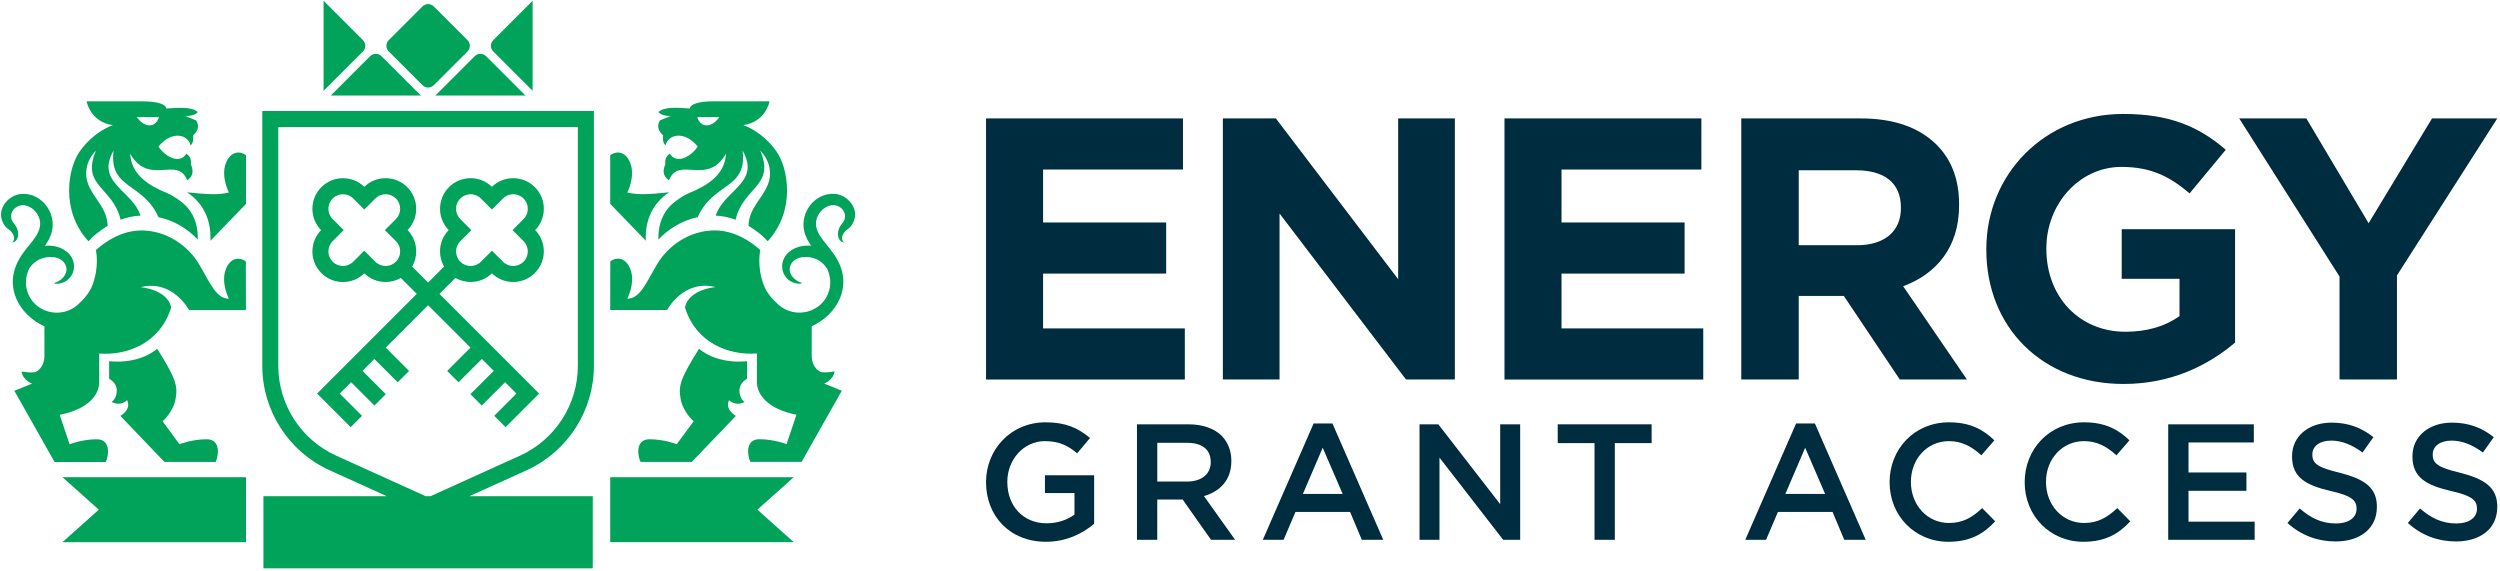 <svg xmlns="http://www.w3.org/2000/svg" xmlns:xlink="http://www.w3.org/1999/xlink" xmlns:serif="http://www.serif.com/" width="100%" height="100%" viewBox="0 0 1476 337" xml:space="preserve" style="fill-rule:evenodd;clip-rule:evenodd;stroke-linejoin:round;stroke-miterlimit:2;"><rect id="Artboard1" x="0" y="0" width="1475.37" height="336.4" style="fill:none;"></rect><g><path d="M582.156,69.915l116.26,0l-0,30.17l-82.57,0l-0,31.27l72.66,0l-0,30.17l-72.66,0l-0,32.37l83.67,0l-0,30.17l-117.36,0l-0,-154.15Z" style="fill:#002c3f;fill-rule:nonzero;"></path><path d="M721.976,69.915l31.28,0l72.22,94.9l-0,-94.9l33.47,0l-0,154.13l-28.85,0l-74.65,-97.98l-0,97.98l-33.47,0l-0,-154.13Z" style="fill:#002c3f;fill-rule:nonzero;"></path><path d="M888.236,69.915l116.26,0l-0,30.17l-82.57,0l-0,31.27l72.66,0l-0,30.17l-72.66,0l-0,32.37l83.68,0l-0,30.17l-117.36,0l-0,-154.13l-0.01,-0.02Z" style="fill:#002c3f;fill-rule:nonzero;"></path><path d="M1028.05,69.915l70.47,0c19.6,0 34.57,5.28 44.92,15.63c8.81,8.81 13.21,20.48 13.21,35.23l-0,0.44c-0,24.88 -13.43,40.51 -33.03,47.78l37.65,55.05l-39.64,0l-33.03,-49.32l-26.64,0l-0,49.32l-33.91,0l-0,-154.13Zm68.27,74.87c16.74,0 25.98,-8.59 25.98,-21.8l-0,-0.44c-0,-14.75 -9.91,-22.02 -26.64,-22.02l-33.69,0l-0,44.26l34.35,0Z" style="fill:#002c3f;fill-rule:nonzero;"></path><path d="M1172.73,147.425l-0,-0.44c-0,-43.82 34.13,-79.71 80.81,-79.71c27.52,0 44.7,7.49 60.55,21.14l-21.36,25.76c-11.67,-9.91 -22.68,-15.63 -40.3,-15.63c-24.66,0 -44.26,21.8 -44.26,48l-0,0.44c-0,28.18 19.38,48.88 46.68,48.88c12.55,0 23.34,-3.08 31.93,-9.25l-0,-22.02l-34.13,0l-0,-29.28l66.94,0l-0,66.94c-15.85,13.43 -37.65,24.44 -65.84,24.44c-48,0 -81.03,-33.47 -81.03,-79.27l0.01,0Z" style="fill:#002c3f;fill-rule:nonzero;"></path><path d="M1381.26,163.275l-59.23,-93.36l39.63,0l36.77,61.87l37.43,-61.87l38.53,0l-59.23,92.7l-0,61.43l-33.91,0l-0,-60.77l0.01,0Z" style="fill:#002c3f;fill-rule:nonzero;"></path></g><g><path d="M582.156,284.805l-0,-0.2c-0,-19.1 14.52,-35.27 35.17,-35.27c11.79,0 19.19,3.32 26.21,9.26l-7.6,9.06c-5.26,-4.48 -10.52,-7.21 -19.09,-7.21c-12.47,0 -22.12,10.91 -22.12,23.96l-0,0.2c-0,14.03 9.26,24.35 23.19,24.35c6.53,0 12.27,-2.05 16.46,-5.16l-0,-12.67l-17.44,0l-0,-10.52l29.04,0l-0,28.64c-6.82,5.75 -16.37,10.62 -28.45,10.62c-21.34,0 -35.36,-15.2 -35.36,-35.07l-0.01,0.01Z" style="fill:#002c3f;fill-rule:nonzero;"></path><path d="M671.266,250.515l30.39,0c8.57,0 15.3,2.53 19.68,6.81c3.6,3.8 5.65,8.77 5.65,14.71l-0,0.2c-0,11.21 -6.72,17.92 -16.17,20.65l18.41,25.82l-14.22,0l-16.76,-23.77l-15,0l-0,23.77l-11.98,0l-0,-68.19Zm29.52,33.8c8.57,0 14.03,-4.38 14.03,-11.39l-0,-0.2c-0,-7.41 -5.17,-11.3 -14.12,-11.3l-17.44,0l-0,22.89l17.54,0l-0.01,0Z" style="fill:#002c3f;fill-rule:nonzero;"></path><path d="M775.566,250.025l11.11,0l30,68.68l-12.67,0l-6.91,-16.46l-32.25,0l-7.01,16.46l-12.27,0l30,-68.68Zm17.15,41.6l-11.79,-27.28l-11.7,27.28l23.49,0Z" style="fill:#002c3f;fill-rule:nonzero;"></path><path d="M838.076,250.515l11.1,0l36.54,47.15l-0,-47.15l11.79,0l-0,68.19l-10.03,0l-37.6,-48.52l-0,48.52l-11.79,0l-0,-68.19l-0.01,0Z" style="fill:#002c3f;fill-rule:nonzero;"></path><path d="M941.406,261.615l-21.73,0l-0,-11.1l55.44,0l-0,11.1l-21.73,0l-0,57.09l-11.98,0l-0,-57.09Z" style="fill:#002c3f;fill-rule:nonzero;"></path><path d="M1060.41,250.025l11.11,0l30,68.68l-12.67,0l-6.91,-16.46l-32.25,0l-7.01,16.46l-12.27,0l30,-68.68Zm17.15,41.6l-11.79,-27.28l-11.7,27.28l23.49,0Z" style="fill:#002c3f;fill-rule:nonzero;"></path><path d="M1115.62,284.805l-0,-0.2c-0,-19.39 14.52,-35.27 35.07,-35.27c12.67,0 20.27,4.38 26.79,10.62l-7.69,8.87c-5.55,-5.07 -11.3,-8.38 -19.19,-8.38c-12.85,0 -22.4,10.62 -22.4,23.96l-0,0.2c-0,13.35 9.45,24.16 22.5,24.16c8.28,0 13.74,-3.32 19.58,-8.77l7.69,7.79c-6.91,7.5 -15,12.08 -27.66,12.08c-19.88,0 -34.69,-15.49 -34.69,-35.07l-0,0.01Z" style="fill:#002c3f;fill-rule:nonzero;"></path><path d="M1195.37,284.805l-0,-0.2c-0,-19.39 14.52,-35.27 35.07,-35.27c12.67,0 20.27,4.38 26.79,10.62l-7.69,8.87c-5.55,-5.07 -11.3,-8.38 -19.19,-8.38c-12.85,0 -22.4,10.62 -22.4,23.96l-0,0.2c-0,13.35 9.45,24.16 22.5,24.16c8.28,0 13.74,-3.32 19.58,-8.77l7.69,7.79c-6.91,7.5 -15,12.08 -27.66,12.08c-19.88,0 -34.69,-15.49 -34.69,-35.07l-0,0.01Z" style="fill:#002c3f;fill-rule:nonzero;"></path><path d="M1280.1,250.515l50.56,0l-0,10.71l-38.57,0l-0,17.73l34.2,0l-0,10.82l-34.2,0l-0,18.22l39.06,0l-0,10.72l-51.04,0l-0,-68.19l-0.01,-0.01Z" style="fill:#002c3f;fill-rule:nonzero;"></path><path d="M1350.51,308.765l7.21,-8.57c6.62,5.75 13.05,8.86 21.52,8.86c7.41,0 12.08,-3.5 12.08,-8.57l-0,-0.2c-0,-4.78 -2.72,-7.6 -15.39,-10.42c-14.52,-3.41 -22.7,-7.9 -22.7,-20.37l-0,-0.19c-0,-11.7 9.74,-19.78 23.28,-19.78c10.04,0 17.73,3.02 24.75,8.57l-6.43,9.06c-6.23,-4.58 -12.27,-7.02 -18.51,-7.02c-7.02,0 -11.11,3.5 -11.11,8.09l-0,0.2c-0,5.26 3.11,7.6 16.27,10.72c14.32,3.7 21.83,8.57 21.83,19.97l-0,0.2c-0,12.86 -10.04,20.36 -24.36,20.36c-10.52,0 -20.26,-3.5 -28.44,-10.91Z" style="fill:#002c3f;fill-rule:nonzero;"></path><path d="M1421.59,308.765l7.21,-8.57c6.62,5.75 13.05,8.86 21.52,8.86c7.41,0 12.08,-3.5 12.08,-8.57l-0,-0.2c-0,-4.78 -2.72,-7.6 -15.39,-10.42c-14.52,-3.41 -22.7,-7.9 -22.7,-20.37l-0,-0.19c-0,-11.7 9.74,-19.78 23.28,-19.78c10.04,0 17.73,3.02 24.75,8.57l-6.43,9.06c-6.23,-4.58 -12.27,-7.02 -18.51,-7.02c-7.02,0 -11.11,3.5 -11.11,8.09l-0,0.2c-0,5.26 3.11,7.6 16.27,10.72c14.32,3.7 21.83,8.57 21.83,19.97l-0,0.2c-0,12.86 -10.04,20.36 -24.36,20.36c-10.52,0 -20.26,-3.5 -28.44,-10.91Z" style="fill:#002c3f;fill-rule:nonzero;"></path></g><g><path d="M103.676,235.475c1.46,-7.95 -0.13,-12.33 -10.87,-29.56c-11.93,9.81 -28.37,7.29 -28.37,7.29l-0,10.47c-0,0 4.51,1.99 4.51,6.89c-0,4.9 -3.05,6.76 -3.05,6.76c-0,0 4.77,2.92 9.15,-1.06c-0,0 3.05,4.9 -3.98,9.28l26.01,27.18l30.22,0c1.72,-3.31 3.31,-13.39 -5.3,-13.39c-8.61,0 -16.04,2.92 -16.04,2.92l-9.97,-13.52c-0,0 6.23,-5.3 7.69,-13.26Z" style="fill:#00a359;fill-rule:nonzero;"></path><path d="M133.196,159.325c-2.84,7.85 1.93,17.04 1.93,17.04c-7.62,0 -11.17,-9.55 -17.53,-20.29c-6.36,-10.74 -18.96,-20.02 -34.2,-20.02c-15.24,0 -26.78,11.67 -26.78,11.67c-0,0 2.25,9.41 -2.12,20.81c-1.63,4.25 -4.95,8.11 -8.47,11.29c-10.11,9.11 -26.65,4.63 -30.13,-8.52c-0.09,-0.36 -0.18,-0.72 -0.25,-1.08c-0.82,-3.8 -0.14,-7.83 1.47,-11.49c1.6,-2.54 3.72,-4.54 6.54,-5.75c4.68,-2.07 11.96,-1.93 14.72,2.87c2.75,4.62 -1.31,9.76 -6.13,11.14l0.06,0.53c9.77,0.66 14.99,-10.1 8.59,-17.55c-3.68,-3.92 -9.09,-5.38 -14.33,-4.83c1.19,-1.75 2.28,-3.58 3.11,-5.6c5.14,-11.72 -4.1,-26.01 -17.14,-25.05c-7.3,0.63 -13.94,8.19 -11.38,15.52c0.75,2.43 2.39,4.48 4.46,5.82c2.12,1.66 4.05,5.19 1.48,7.36c3.75,-0.36 4.27,-5.23 3.05,-8.04c-0.44,-1.45 -1.57,-2.71 -2.46,-3.91c-3.03,-4.56 0.47,-9.73 5.42,-10.09c3.97,-0.24 8.03,2.89 9.62,6.52c3.91,8.54 -4.62,15.19 -9.06,21.69c-0.86,1.15 -1.8,2.6 -2.48,3.86c-9.12,16.3 0.08,32.49 15.04,39.47l-0,17.61c-0,4.9 -2.78,8.09 -4.9,9.15c-2.12,1.06 -8.62,-0.13 -8.62,-0.13c0.8,5.3 6.23,7.16 6.23,7.16l-10.47,4.24l23.73,42.02l30.22,0c1.72,-3.31 3.31,-13.39 -5.3,-13.39c-8.61,0 -16.04,2.92 -16.04,2.92l-5.83,-17.37c16.97,-3.31 23.33,-11.93 23.33,-19.22l-0,-16.97c16.53,1.3 36.12,-6.16 42.49,-27.24c-2.39,-10.74 -18.03,-11.93 -18.03,-11.93c18.96,-4.77 28.57,13.52 28.57,13.52l33.6,0l-0.06,-28.74c-4.28,-3 -9.49,-1.86 -11.98,5.02l0.03,-0.02Z" style="fill:#00a359;fill-rule:nonzero;"></path><path d="M54.176,140.435c0.27,-0.28 3.75,-3.74 9.39,-7.05c-0.25,-10.65 -8.48,-16.27 -11.59,-24.84c-2.69,-7.42 -0.19,-14.84 4.72,-19.68c-9.16,21.07 10.01,21.47 14.5,40.87c3.54,-1.3 7.51,-2.25 11.78,-2.44c-3.31,-9.25 -10.72,-13.15 -15.86,-20.18c-4.65,-6.37 -3.43,-12.24 -0.06,-18.25c-2.93,23.01 17.3,18.63 26.51,39.34c9.64,2.05 17.49,7.23 23.19,13.21c0.25,-6.81 -1.54,-13.64 -6.06,-18.88c-2.67,-3.1 -8.34,-7.02 -12.1,-8.56c-10.35,-4.24 -21.14,-10.6 -21.75,-23.26c11.14,19.53 27.98,0.94 33.68,15.78c3.8,-2.66 3.7,-5.98 2.13,-9.55c0.37,-2.65 -0.39,-4.78 -2.66,-6.23c-4.05,6.86 -13.12,1.21 -16.44,-4.24c8.36,-9.94 17.64,-6.76 18.96,-0.66c2.12,-1.46 1.46,-5.83 1.46,-5.83c3.06,-2.79 3.75,-5.75 1.85,-8.89l-6.23,-2.51c3.4,-0.08 5.81,-0.87 7.17,-2.39c-3.16,-3.14 -10.76,-2.7 -18.57,-2.12c-0,0 0.38,-4.24 -14.25,-4.24l-32.81,0c-0,0 2.12,12.2 15.52,14.06c-0,0 -10.87,3.31 -19.49,15.37c-7.15,10 -11.51,35.19 5.05,53.19l1.95,-2l0.01,-0.02Zm39.66,-71.33c-0,0 -1.06,4.9 -5.57,4.9c-4.51,0 -7.43,-4.9 -7.43,-4.9l13,0Z" style="fill:#00a359;fill-rule:nonzero;"></path><path d="M133.246,96.625c-2.85,7.84 1.9,17.04 1.9,17.04c-6.05,1.43 -12.32,1.19 -24.73,-0.14c9.01,5.97 14.45,15.64 13.79,28.63l21.04,-21.78l-0,-28.74c-4.27,-3.01 -9.49,-1.88 -11.99,5l-0.01,-0.01Z" style="fill:#00a359;fill-rule:nonzero;"></path><path d="M154.856,216.025c-0,26.5 15.6,50.68 39.73,61.62l33.83,15.33l-72.89,0l-0,42.58l194.44,0l-0,-42.58l-72.89,0l33.83,-15.33c24.13,-10.94 39.73,-35.12 39.73,-61.62l-0,-150.49l-195.79,0l-0,150.49l0.01,0Zm9.45,-141.02l176.86,0l-0,141.02c-0,22.79 -13.41,43.59 -34.17,52.99l-52.87,23.96l-2.78,0l-52.87,-23.96c-20.76,-9.4 -34.17,-30.2 -34.17,-52.99l-0,-141.02Z" style="fill:#00a359;fill-rule:nonzero;"></path><path d="M391.506,79.975c-0,0 -0.66,4.38 1.46,5.83c1.32,-6.1 10.6,-9.28 18.96,0.66c-3.32,5.45 -12.38,11.1 -16.44,4.24c-2.26,1.45 -3.02,3.58 -2.66,6.23c-1.57,3.57 -1.67,6.89 2.13,9.55c5.7,-14.84 22.54,3.76 33.68,-15.78c-0.61,12.66 -11.4,19.02 -21.75,23.26c-3.76,1.54 -9.43,5.46 -12.1,8.56c-4.52,5.24 -6.31,12.07 -6.06,18.88c5.7,-5.98 13.56,-11.16 23.19,-13.21c9.22,-20.71 29.45,-16.34 26.51,-39.34c3.36,6.01 4.59,11.88 -0.06,18.25c-5.14,7.02 -12.54,10.93 -15.86,20.18c4.27,0.19 8.23,1.15 11.78,2.44c4.49,-19.41 23.67,-19.8 14.5,-40.87c4.91,4.83 7.42,12.26 4.72,19.68c-3.11,8.57 -11.34,14.19 -11.59,24.84c5.64,3.31 9.12,6.77 9.39,7.05l1.95,2c16.55,-17.99 12.2,-43.18 5.05,-53.19c-8.62,-12.06 -19.49,-15.37 -19.49,-15.37c13.39,-1.86 15.52,-14.06 15.52,-14.06l-32.81,0c-14.64,0 -14.25,4.24 -14.25,4.24c-7.8,-0.58 -15.41,-1.02 -18.57,2.12c1.36,1.52 3.77,2.31 7.17,2.39l-6.23,2.51c-1.9,3.13 -1.21,6.09 1.85,8.89l0.01,0.02Zm33.14,-10.87c-0,0 -2.92,4.9 -7.43,4.9c-4.51,0 -5.57,-4.9 -5.57,-4.9l13,0Z" style="fill:#00a359;fill-rule:nonzero;"></path><path d="M383.506,259.335c-8.62,0 -7.03,10.07 -5.3,13.39l30.22,0l26.01,-27.18c-7.03,-4.37 -3.98,-9.28 -3.98,-9.28c4.37,3.98 9.15,1.06 9.15,1.06c-0,0 -3.05,-1.86 -3.05,-6.76c-0,-4.9 4.51,-6.89 4.51,-6.89l-0,-10.47c-0,0 -16.44,2.52 -28.37,-7.29c-10.74,17.23 -12.33,21.61 -10.87,29.56c1.46,7.95 7.69,13.26 7.69,13.26l-9.97,13.52c-0,0 -7.42,-2.92 -16.04,-2.92Z" style="fill:#00a359;fill-rule:nonzero;"></path><path d="M395.086,113.515c-12.41,1.33 -18.68,1.57 -24.73,0.14c-0,0 4.75,-9.2 1.9,-17.04c-2.5,-6.87 -7.72,-8.01 -11.99,-5l-0,28.74l21.04,21.78c-0.66,-12.99 4.77,-22.67 13.79,-28.63l-0.01,0.01Z" style="fill:#00a359;fill-rule:nonzero;"></path><path d="M492.946,114.465c-13.05,-0.96 -22.28,13.33 -17.14,25.05c0.83,2.02 1.92,3.86 3.11,5.6c-5.24,-0.54 -10.65,0.91 -14.33,4.83c-6.4,7.45 -1.19,18.21 8.59,17.55l0.06,-0.53c-4.81,-1.37 -8.87,-6.52 -6.13,-11.14c2.76,-4.8 10.05,-4.93 14.73,-2.87c2.82,1.21 4.95,3.21 6.54,5.75c1.61,3.66 2.29,7.7 1.47,11.49c-0.07,0.37 -0.16,0.73 -0.25,1.08c-3.48,13.16 -20.02,17.63 -30.13,8.52c-3.52,-3.17 -6.84,-7.04 -8.47,-11.29c-4.37,-11.4 -2.12,-20.81 -2.12,-20.81c-0,0 -11.53,-11.67 -26.78,-11.67c-15.25,0 -27.84,9.28 -34.2,20.02c-6.36,10.74 -9.91,20.29 -17.53,20.29c-0,0 4.77,-9.19 1.93,-17.04c-2.49,-6.88 -7.7,-8.02 -11.98,-5.02l-0.06,28.74l33.6,0c-0,0 9.61,-18.29 28.57,-13.52c-0,0 -15.64,1.19 -18.03,11.93c6.36,21.08 25.95,28.54 42.49,27.24l-0,16.97c-0,7.29 6.36,15.91 23.33,19.22l-5.83,17.37c-0,0 -7.42,-2.92 -16.04,-2.92c-8.62,0 -7.03,10.07 -5.3,13.39l30.22,0l23.73,-42.02l-10.47,-4.24c-0,0 5.44,-1.86 6.23,-7.16c-0,0 -6.5,1.19 -8.62,0.13c-2.12,-1.06 -4.9,-4.24 -4.9,-9.15l-0,-17.61c14.95,-6.99 24.16,-23.17 15.04,-39.47c-0.69,-1.27 -1.62,-2.71 -2.48,-3.86c-4.44,-6.5 -12.97,-13.15 -9.06,-21.69c1.59,-3.62 5.66,-6.76 9.62,-6.52c4.95,0.37 8.45,5.54 5.42,10.09c-0.89,1.19 -2.02,2.45 -2.46,3.91c-1.22,2.82 -0.69,7.68 3.05,8.04c-2.56,-2.17 -0.63,-5.7 1.48,-7.36c2.07,-1.35 3.71,-3.4 4.46,-5.82c2.56,-7.33 -4.07,-14.89 -11.38,-15.52l0.02,0.02Z" style="fill:#00a359;fill-rule:nonzero;"></path><path d="M184.426,148.435c-0,4.82 1.88,9.36 5.29,12.77c3.42,3.42 7.95,5.29 12.78,5.29c4.83,0 9.2,-1.81 12.58,-5.11c3.39,3.29 7.85,5.1 12.58,5.1c3.2,0 6.27,-0.84 8.97,-2.4l9.43,9.42l-58.86,58.86l19.83,19.83l6.7,-6.7l-13.13,-13.13l6.71,-6.71l13.77,13.77l6.7,-6.7l-13.77,-13.77l7.02,-7.02l13.77,13.77l6.7,-6.7l-13.77,-13.77l25.03,-25.03l25.03,25.03l-13.77,13.77l6.7,6.7l13.77,-13.77l7.02,7.02l-13.77,13.77l6.7,6.7l13.77,-13.77l6.71,6.71l-13.13,13.13l6.7,6.7l19.83,-19.83l-58.86,-58.86l9.43,-9.43c2.7,1.55 5.77,2.4 8.97,2.4c4.74,0 9.19,-1.81 12.58,-5.1c3.39,3.29 7.85,5.11 12.58,5.11c4.73,0 9.36,-1.88 12.77,-5.29c3.41,-3.42 5.29,-7.95 5.29,-12.77c-0,-4.82 -1.81,-9.19 -5.1,-12.58c3.29,-3.39 5.1,-7.85 5.11,-12.58c-0,-4.83 -1.88,-9.36 -5.29,-12.77c-3.42,-3.41 -7.95,-5.29 -12.78,-5.29c-4.83,0 -9.19,1.81 -12.58,5.1c-3.39,-3.29 -7.85,-5.11 -12.58,-5.11c-4.82,0 -9.36,1.88 -12.77,5.29c-6.98,6.99 -7.04,18.3 -0.19,25.36c-3.29,3.39 -5.1,7.84 -5.11,12.58c-0,3.2 0.84,6.27 2.4,8.97l-9.42,9.42l-9.43,-9.42c1.55,-2.7 2.4,-5.77 2.4,-8.97c-0,-4.74 -1.81,-9.19 -5.11,-12.58c6.85,-7.05 6.79,-18.37 -0.18,-25.35c-3.42,-3.42 -7.95,-5.29 -12.78,-5.29c-4.83,0 -9.2,1.81 -12.58,5.11c-3.39,-3.29 -7.85,-5.1 -12.58,-5.1c-4.82,0 -9.36,1.88 -12.77,5.29c-3.42,3.42 -5.29,7.95 -5.29,12.78c-0,4.74 1.81,9.19 5.11,12.58c-3.29,3.39 -5.1,7.85 -5.1,12.58l-0.03,-0.01Zm87.34,-19.09c-3.36,-3.36 -3.36,-8.79 -0,-12.15c1.68,-1.68 3.88,-2.52 6.07,-2.52c2.2,0 4.4,0.84 6.08,2.52l6.51,6.51l6.51,-6.51c1.68,-1.68 3.88,-2.52 6.08,-2.52c2.2,0 4.4,0.84 6.08,2.52c3.36,3.36 3.36,8.8 -0,12.15l-6.51,6.51l6.51,6.51c1.68,1.68 2.52,3.88 2.52,6.08c-0,2.2 -0.84,4.4 -2.52,6.08c-1.68,1.68 -3.88,2.52 -6.07,2.52c-2.19,0 -4.4,-0.84 -6.08,-2.52l-6.51,-6.51l-6.51,6.51c-1.68,1.68 -3.88,2.52 -6.08,2.52c-2.2,0 -4.4,-0.84 -6.08,-2.51c-3.35,-3.36 -3.35,-8.8 -0,-12.15l6.51,-6.51l-6.51,-6.51l-0,-0.02Zm-75.36,-12.15c1.68,-1.68 3.88,-2.52 6.08,-2.52c2.2,0 4.4,0.84 6.08,2.52l6.51,6.51l6.51,-6.51c1.68,-1.68 3.88,-2.52 6.08,-2.52c2.2,0 4.4,0.84 6.07,2.52c3.36,3.36 3.36,8.8 -0,12.15l-6.51,6.51l6.51,6.51c3.36,3.35 3.36,8.79 -0,12.15l-0.01,0c-1.68,1.68 -3.88,2.52 -6.07,2.52c-2.19,0 -4.4,-0.84 -6.08,-2.52l-6.51,-6.51l-6.51,6.51c-1.68,1.68 -3.88,2.52 -6.08,2.52c-2.2,0 -4.4,-0.84 -6.07,-2.52c-1.68,-1.68 -2.52,-3.88 -2.52,-6.08c-0,-2.2 0.84,-4.4 2.52,-6.08l6.51,-6.51l-6.51,-6.51c-3.36,-3.36 -3.36,-8.8 -0,-12.15l-0,0.01Z" style="fill:#00a359;fill-rule:nonzero;"></path><path d="M229.513,23.699l19.905,-19.905c1.845,-1.846 4.843,-1.846 6.689,-0l19.905,19.905c1.845,1.846 1.845,4.844 -0,6.689l-19.905,19.905c-1.846,1.846 -4.844,1.846 -6.689,0l-19.905,-19.905c-1.846,-1.845 -1.846,-4.843 -0,-6.689Z" style="fill:#00a359;fill-rule:nonzero;"></path><path d="M248.456,56.405l-23.24,-23.24c-1.85,-1.85 -4.84,-1.85 -6.68,0l-23.24,23.24l53.17,0l-0.01,0Z" style="fill:#00a359;fill-rule:nonzero;"></path><path d="M214.276,23.695l-23.24,-23.24l-0,53.17l23.24,-23.24c1.85,-1.85 1.85,-4.84 -0,-6.68l-0,-0.01Z" style="fill:#00a359;fill-rule:nonzero;"></path><path d="M310.206,56.405l-23.24,-23.24c-1.85,-1.85 -4.84,-1.85 -6.68,0l-23.24,23.24l53.17,0l-0.01,0Z" style="fill:#00a359;fill-rule:nonzero;"></path><path d="M314.456,53.625l-0,-53.17l-23.24,23.24c-1.85,1.85 -1.85,4.84 -0,6.68l23.24,23.24l-0,0.01Z" style="fill:#00a359;fill-rule:nonzero;"></path><path d="M58.336,300.905l-21.47,19.19l108.37,0l-0,-38.37l-108.37,0l21.47,19.18Z" style="fill:#00a359;fill-rule:nonzero;"></path><path d="M360.266,281.725l-0,38.37l108.36,0l-21.46,-19.19l21.46,-19.18l-108.36,0Z" style="fill:#00a359;fill-rule:nonzero;"></path></g></svg>